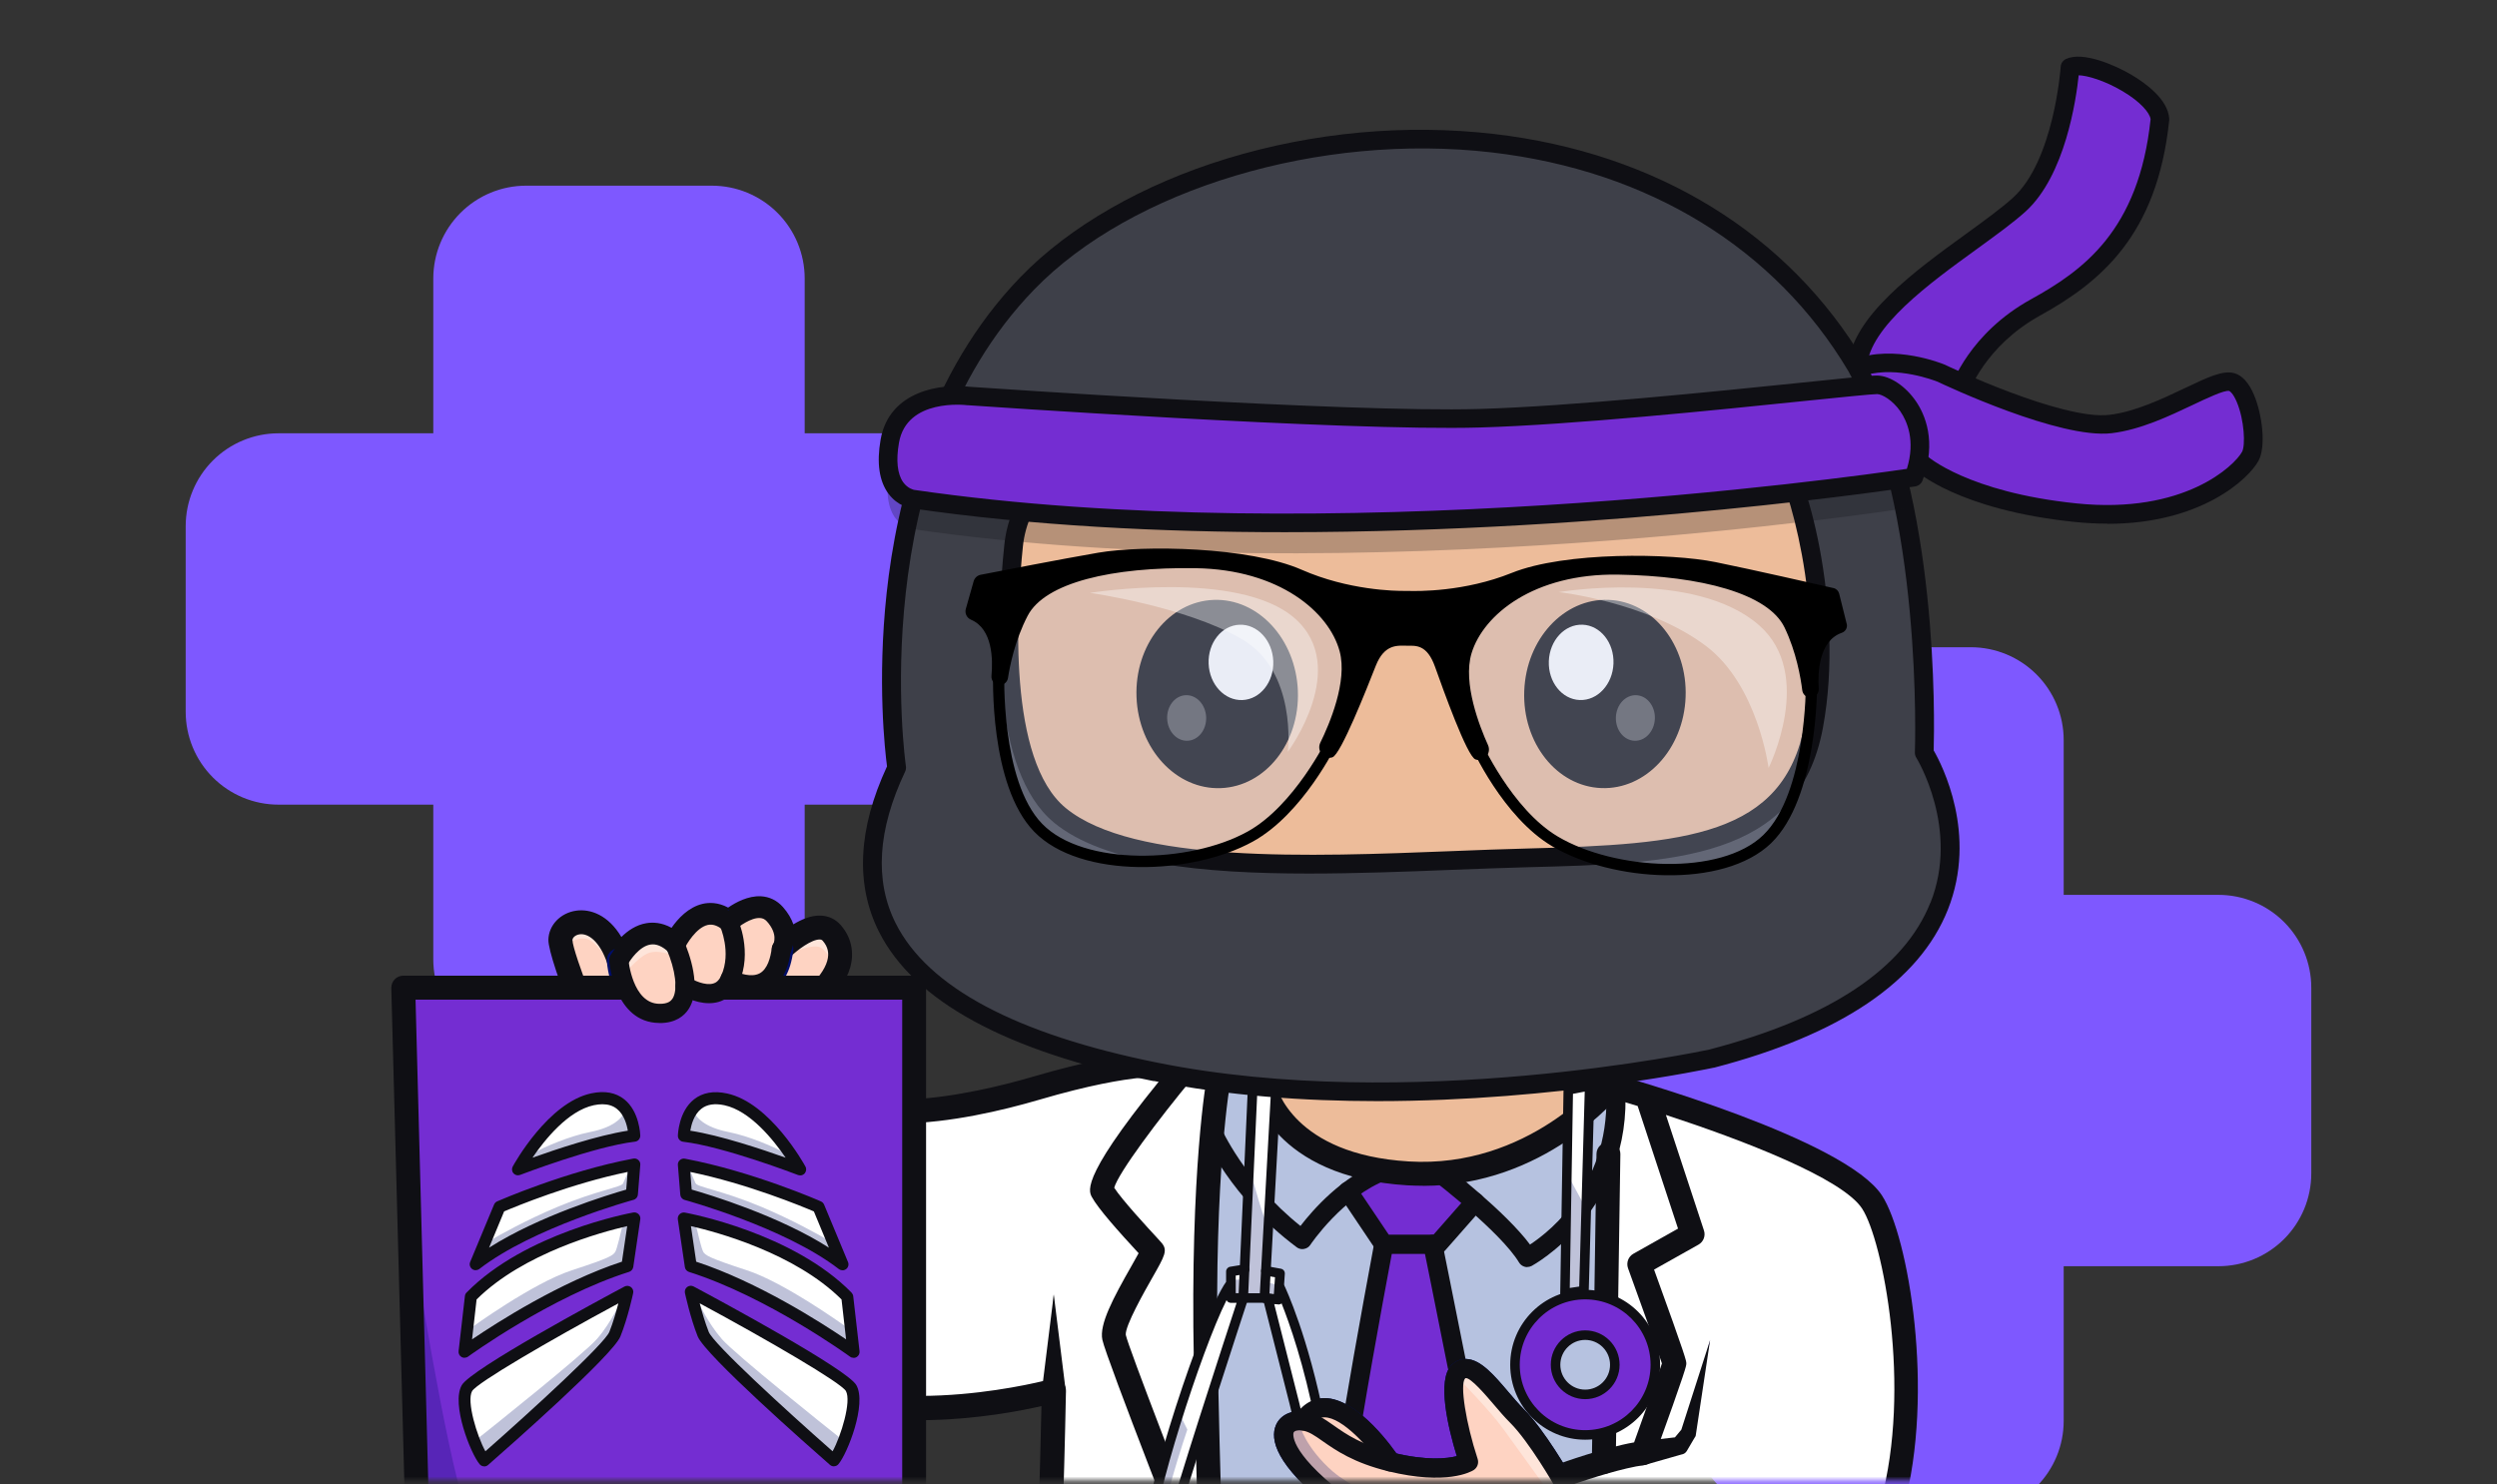<svg width="476" height="283" viewBox="0 0 476 283" fill="none" xmlns="http://www.w3.org/2000/svg">
<rect x="0" y="0" width="476" height="283" fill="#333333" stroke="none"/>
<path d="M100.298 35.4C95.604 35.4 91.102 37.265 87.783 40.585C84.463 43.904 82.598 48.406 82.598 53.1V82.612H53.098C48.404 82.612 43.902 84.477 40.583 87.796C37.263 91.116 35.398 95.618 35.398 100.312V135.712C35.398 140.407 37.263 144.909 40.583 148.228C43.902 151.547 48.404 153.412 53.098 153.412H82.598V182.912C82.598 187.607 84.463 192.109 87.783 195.428C91.102 198.747 95.604 200.612 100.298 200.612H135.698C140.393 200.612 144.895 198.747 148.214 195.428C151.534 192.109 153.398 187.607 153.398 182.912V153.412H182.898C187.593 153.412 192.095 151.547 195.414 148.228C198.734 144.909 200.598 140.407 200.598 135.712V100.312C200.598 95.618 198.734 91.116 195.414 87.796C192.095 84.477 187.593 82.612 182.898 82.612H153.398V53.1C153.398 48.406 151.534 43.904 148.214 40.585C144.895 37.265 140.393 35.4 135.698 35.4H100.298Z" fill="#7E58FF"/>
<path d="M340.298 123.4C335.604 123.4 331.102 125.265 327.783 128.585C324.463 131.904 322.598 136.406 322.598 141.1V170.612H293.098C288.404 170.612 283.902 172.477 280.583 175.796C277.263 179.116 275.398 183.618 275.398 188.312V223.712C275.398 228.407 277.263 232.909 280.583 236.228C283.902 239.547 288.404 241.412 293.098 241.412H322.598V270.912C322.598 275.607 324.463 280.109 327.783 283.428C331.102 286.747 335.604 288.612 340.298 288.612H375.698C380.393 288.612 384.895 286.747 388.214 283.428C391.534 280.109 393.398 275.607 393.398 270.912V241.412H422.898C427.593 241.412 432.095 239.547 435.414 236.228C438.734 232.909 440.598 228.407 440.598 223.712V188.312C440.598 183.618 438.734 179.116 435.414 175.796C432.095 172.477 427.593 170.612 422.898 170.612H393.398V141.1C393.398 136.406 391.534 131.904 388.214 128.585C384.895 125.265 380.393 123.4 375.698 123.4H340.298Z" fill="#7E58FF"/>
<g clip-path="url(#clip0_1455_148)">
<mask id="mask0_1455_148" style="mask-type:luminance" maskUnits="userSpaceOnUse" x="59" y="1" width="383" height="282">
<path d="M441.22 1H59.008V282.337H441.22V1Z" fill="white"/>
</mask>
<g mask="url(#mask0_1455_148)">
<path d="M252.453 269.138C251.383 269.138 250.448 269.58 249.633 270.463C251.026 270.888 252.215 271.703 253.625 272.689C255.799 274.2 258.433 276.052 263.291 277.496C261.134 274.659 256.394 269.121 252.47 269.121L252.453 269.138Z" fill="#FED3C2"/>
<path d="M280.163 229.284C277.122 226.651 274.574 224.663 274.234 224.391C273.232 224.459 272.212 224.51 271.176 224.51C270.259 224.51 269.325 224.476 268.373 224.425C266.793 224.324 265.298 224.171 263.888 223.967C261.748 224.799 259.76 225.971 257.977 227.296L264.177 236.521H273.792L280.163 229.267V229.284Z" fill="#742DD2"/>
<path d="M265.5 278.09C273.535 280.01 277.714 278.872 279.073 278.345C277.986 274.897 274.775 263.888 277.443 261.085C277.273 260.984 277.12 260.814 277.086 260.61C275.013 250.094 273.043 240.377 272.55 237.965H264.379C263.784 241.125 260.879 256.703 258.586 270.429C261.984 273.164 264.787 277.071 265.5 278.09Z" fill="#742DD2"/>
<path d="M297.8 280.537C298.021 280.452 301.266 279.297 305.02 278.193L305.835 224.12C300.926 235.281 291.6 240.327 291.464 240.395C291.362 240.446 291.243 240.48 291.124 240.48C290.886 240.48 290.648 240.361 290.512 240.14C288.746 237.218 284.804 233.396 281.237 230.236L274.646 237.727C274.51 237.88 274.306 237.965 274.102 237.965H274C274.578 240.785 276.48 250.18 278.485 260.338C278.485 260.355 278.485 260.372 278.485 260.389C278.808 260.27 279.147 260.22 279.504 260.237C281.73 260.338 284.142 263.158 286.673 266.131C287.658 267.287 288.678 268.493 289.646 269.444C292.619 272.417 296.084 277.955 297.681 280.605C297.715 280.588 297.749 280.554 297.8 280.537Z" fill="#B6C2E0"/>
<path d="M275.292 208.27C263.247 208.27 249.606 207.54 236.016 205.332C237.46 209.341 243.796 221.538 267.409 222.982C291.855 224.477 308.113 208.593 311.935 204.431C311.459 204.295 311.187 204.21 311.085 204.193C298.565 207.03 286.13 208.27 275.292 208.27Z" fill="#EDBC9A"/>
<path d="M297.188 282.592C296.44 281.301 292.091 273.912 288.626 270.446C287.624 269.444 286.587 268.221 285.585 267.048C283.462 264.551 281.049 261.731 279.435 261.663C279.079 261.629 278.79 261.765 278.501 262.054C276.7 263.821 278.858 273.079 280.642 278.515C280.743 278.821 280.625 279.178 280.336 279.348C280.149 279.467 275.783 282.1 264.894 279.433C258.506 277.87 255.211 275.559 252.798 273.878C251.116 272.689 249.893 271.839 248.279 271.635C247.243 271.499 245.986 271.72 245.561 272.739C244.763 274.659 246.903 279.059 255.329 285.667C267.748 295.384 290.596 301.806 295.149 303.029L297.171 282.609L297.188 282.592Z" fill="#FED3C2"/>
<path d="M307.291 207.998C304.895 210.682 293.683 222.2 276.305 224.205C279.515 226.77 287.975 233.718 291.356 238.78C294.363 236.946 308.14 227.381 307.291 207.998Z" fill="#B6C2E0"/>
<path d="M232.901 206.351C232.697 207.659 232.256 210.7 231.797 215.558C232.459 216.985 237.318 227.025 248.122 235.298C249.583 233.276 254.544 226.923 261.356 223.525C245.234 220.281 241.157 210.173 240.427 207.863C237.913 207.421 235.398 206.928 232.901 206.351Z" fill="#B6C2E0"/>
<path d="M136.27 188.547C137.256 188.259 137.986 187.545 138.496 186.407C140.5 181.956 138.7 177.166 138.326 176.282C137.069 175.297 135.863 174.957 134.623 175.229C131.955 175.84 130.002 179.238 129.492 180.223C130.444 182.5 131.191 185.184 131.259 187.562C132.091 188.021 134.368 189.108 136.253 188.547H136.27Z" fill="#FED3C2"/>
<path d="M140.062 186.339C141.115 186.781 143.409 187.528 145.261 186.577C146.857 185.762 147.843 183.825 148.216 180.852C148.216 180.801 148.25 180.733 148.267 180.682C148.267 180.648 148.284 180.614 148.301 180.597C148.352 180.495 149.728 178.015 146.993 174.923C146.416 174.278 145.719 173.938 144.887 173.887C142.865 173.768 140.64 175.365 139.773 176.062C140.334 177.54 141.727 181.939 140.062 186.356V186.339Z" fill="#FED3C2"/>
<path d="M125.66 192.489C127.325 192.489 128.429 192.013 129.109 191.011C130.655 188.666 129.551 183.995 128.124 180.631C126.646 179.289 125.185 178.728 123.741 178.966C121.074 179.408 119.154 182.449 118.695 183.23C118.865 184.606 120.02 192.438 125.66 192.489Z" fill="#FED3C2"/>
<path d="M232.221 365.664C232.068 361.128 231.099 332.877 230.25 304.066C229.044 301.008 212.396 258.589 211.665 255.107C211.172 252.728 213.806 247.819 217.067 242.111C217.832 240.769 218.681 239.291 218.936 238.679C218.8 238.526 218.596 238.305 218.341 238.034C214.825 234.228 210.646 229.591 209.525 227.484C208.047 224.715 219.055 210.87 224.61 204.177C224.304 204.092 223.998 203.99 223.693 203.905C223.489 203.854 217.152 202.478 197.735 208.186C183.278 212.433 158.17 217.427 150.916 203.837C147.264 204.754 126.725 209.97 119.285 212.637C118.367 212.976 117.62 213.265 117.161 213.503C116.991 213.588 116.804 213.996 116.821 214.845C116.94 223.492 133.707 254.597 151.086 263.04C169.416 271.942 196.189 265.622 200.164 264.603L200.861 246.799L201.574 265.163C201.574 265.571 200.81 305.68 199.162 326.048C198.754 331.094 198.465 335.68 198.279 339.724L214.145 327C214.349 326.847 214.604 326.796 214.842 326.881C215.08 326.966 215.25 327.169 215.301 327.424C215.352 327.679 216.507 333.591 216.694 335.086C216.745 335.561 216.931 337.005 197.939 349.203C197.82 355.183 197.939 358.886 198.007 359.786C198.703 360.347 201.455 361.944 205.702 363.422C205.753 363.422 205.804 363.456 205.855 363.473C212.056 365.613 221.399 367.499 232.204 365.647L232.221 365.664Z" fill="white"/>
<path d="M149.675 202.647C147.84 198.553 149.505 194.34 154.771 189.77C157.115 187.732 158.644 185.608 159.205 183.621C159.766 181.667 159.358 179.883 158.033 178.355C157.591 177.845 157.048 177.59 156.368 177.573C156.334 177.573 156.3 177.573 156.266 177.573C153.973 177.573 150.83 180.121 149.607 181.31C149.148 184.657 147.908 186.866 145.92 187.885C145.037 188.343 144.103 188.496 143.202 188.496C141.656 188.496 140.263 188.004 139.465 187.664C138.785 188.819 137.851 189.584 136.679 189.94C136.169 190.093 135.643 190.161 135.133 190.161C133.604 190.161 132.143 189.618 131.209 189.159C131.09 190.161 130.801 191.062 130.308 191.809C129.374 193.219 127.845 193.933 125.756 193.933C125.722 193.933 125.688 193.933 125.671 193.933C118.502 193.865 117.381 184.351 117.279 183.23C115.461 177.845 112.471 176.265 110.263 176.588C108.751 176.809 107.596 177.93 107.579 179.187C107.511 181.82 114.544 199.437 119.453 211.056C127.013 208.44 144.51 203.955 149.709 202.647H149.675Z" fill="#FED3C2"/>
<path d="M307.32 220.009L306.453 277.768C308.594 277.173 310.819 276.647 312.671 276.375C314.913 270.174 318.124 261.137 318.447 259.914C318.09 258.589 314.336 248.141 311.821 241.227C311.702 240.904 311.821 240.53 312.144 240.361L321.776 234.941L313.435 209.595C311.617 209.035 310.021 208.542 308.713 208.151C308.882 212.585 308.322 216.509 307.303 219.975L307.32 220.009Z" fill="white"/>
<path d="M230.537 259.591C230.911 277.887 231.693 304.473 232.389 326.524C237.248 327.237 271.512 331.96 305.522 328.172C305.25 323.16 304.962 318.183 304.707 313.545L295.024 309.995C294.718 309.876 294.531 309.57 294.548 309.247L295.024 304.473C293.308 304.015 288.008 302.571 281.484 300.26C277.747 306.342 270.391 314.785 267.282 314.785C267.197 314.785 267.112 314.785 267.027 314.768C263.086 314.106 254.592 298.545 254.185 292.684C254.117 291.817 254.236 290.17 254.541 287.672C254.575 287.435 254.711 287.248 254.915 287.146C254.762 287.027 254.609 286.925 254.456 286.806C243.754 278.431 243.465 274.048 244.247 272.196C244.807 270.837 246.251 270.107 248.035 270.192C249.224 268.561 250.719 267.712 252.469 267.712C254.066 267.712 255.713 268.425 257.293 269.495C259.655 255.429 262.594 239.715 263.018 237.422L256.818 228.198C251.993 232.088 248.918 236.675 248.867 236.742C248.765 236.912 248.579 237.014 248.392 237.048C248.358 237.048 248.307 237.048 248.273 237.048C248.12 237.048 247.967 236.997 247.848 236.912C238.709 230.117 233.646 222.167 231.557 218.311C230.826 227.229 230.164 240.905 230.537 259.608V259.591Z" fill="#B6C2E0"/>
<path d="M210.778 226.804C211.95 229.013 217.352 234.84 219.391 237.048C219.85 237.558 220.172 237.897 220.257 237.999C220.716 238.56 220.495 239.002 218.321 242.824C216.197 246.544 212.647 252.779 213.088 254.817C213.615 257.349 223.74 283.476 230.144 299.818C229.72 285.277 229.329 270.871 229.108 259.608C228.7 239.053 229.533 224.511 230.348 215.677C230.348 215.643 230.348 215.609 230.348 215.575C230.824 210.462 231.283 207.302 231.503 205.994C229.686 205.569 227.902 205.094 226.118 204.584C218.236 214.046 210.217 225.122 210.795 226.787L210.778 226.804Z" fill="white"/>
<path d="M323.024 235.927L313.392 241.329C317.707 253.221 319.898 259.472 319.898 259.931C319.898 260.389 318.012 265.826 314.292 276.12L319.847 275.152L321.393 273.062L325.997 255.463L322.276 273.385C322.276 273.385 322.242 273.487 322.225 273.521L320.611 275.95C320.544 276.069 320.425 276.137 320.306 276.154H320.272L313.358 277.717C313.358 277.717 313.358 277.717 313.341 277.717C313.341 277.717 313.324 277.717 313.307 277.717C308.55 278.312 300.634 281.03 298.731 281.709L296.047 308.805L305.628 312.322C306.223 312.474 323.55 317.01 345.108 307.718C352.141 304.218 357.17 297.134 360.04 286.67C365.748 265.792 360.975 236.725 356.32 229.539C351.801 222.557 328.715 214.403 315.175 210.122L323.38 235.043C323.482 235.366 323.347 235.723 323.041 235.893L323.024 235.927Z" fill="white"/>
<g opacity="0.4">
<path d="M118.695 183.23C118.746 183.621 118.865 184.521 119.154 185.609C119.834 184.759 122.178 181.973 124.08 181.565C125.609 181.243 127.614 181.837 128.752 182.262C128.548 181.701 128.344 181.141 128.124 180.631C126.646 179.289 125.185 178.728 123.741 178.966C121.074 179.408 119.154 182.449 118.695 183.23Z" fill="white"/>
</g>
<g opacity="0.4">
<path d="M156.493 180.665C157.699 181.413 158.548 183.315 158.956 184.368C159.058 184.114 159.143 183.859 159.211 183.621C159.771 181.667 159.364 179.884 158.038 178.355C157.597 177.845 157.053 177.59 156.374 177.573C156.34 177.573 156.306 177.573 156.272 177.573C153.978 177.573 150.836 180.121 149.612 181.311C149.578 181.599 149.528 181.871 149.477 182.143C151.056 181.463 155.151 179.85 156.51 180.682L156.493 180.665Z" fill="white"/>
</g>
<g opacity="0.4">
<path d="M112.117 179.085C113.968 179.731 117.451 185.252 117.451 185.252L117.587 185.303C117.366 184.283 117.281 183.502 117.247 183.23C115.429 177.845 112.439 176.265 110.231 176.588C108.719 176.809 107.564 177.93 107.547 179.187C107.547 179.374 107.581 179.629 107.632 179.951C107.717 180.002 107.785 180.036 107.887 180.053C107.955 180.053 110.248 178.423 112.1 179.085H112.117Z" fill="white"/>
</g>
<g opacity="0.4">
<path d="M278.417 263.226C278.417 263.226 283.887 268.747 286.622 272.502C289.357 276.256 296.764 286.636 296.798 286.449L297.171 282.592C296.424 281.301 292.075 273.912 288.609 270.446C287.607 269.444 286.571 268.221 285.568 267.048C283.445 264.551 281.033 261.731 279.419 261.663C279.062 261.629 278.773 261.765 278.484 262.054C278.451 262.088 278.4 262.139 278.366 262.19C278.315 262.462 278.332 262.802 278.4 263.209L278.417 263.226Z" fill="white"/>
</g>
<g opacity="0.25">
<path d="M109.165 183.332C109.165 183.332 109.199 184.334 109.233 185.303C111.612 192.132 116.012 203.038 119.409 211.056C122.212 210.088 126.374 208.865 130.774 207.642C129.211 207.438 126.272 206.826 124.251 205.111C121.397 202.681 109.148 183.332 109.148 183.332H109.165Z" fill="#000D68"/>
</g>
<g opacity="0.25">
<path d="M254.122 280.605C248.754 275.917 247.718 271.619 247.718 271.602C246.834 271.602 245.917 271.89 245.577 272.723C244.779 274.642 246.919 279.042 255.345 285.651C267.763 295.368 290.612 301.789 295.165 303.012L295.725 297.304C293.993 297.1 289.916 296.472 284.632 294.705C277.531 292.344 259.49 285.294 254.122 280.588V280.605Z" fill="#000D68"/>
</g>
<g opacity="0.25">
<path d="M280.162 229.284C280.162 229.284 280.128 229.267 280.128 229.25C280.128 229.284 280.111 229.318 280.094 229.369L280.179 229.284H280.162Z" fill="#000D68"/>
</g>
<g opacity="0.25">
<path d="M307.322 220.009V220.603C307.373 220.196 307.424 219.805 307.475 219.414C307.424 219.618 307.373 219.805 307.305 220.009H307.322Z" fill="#000D68"/>
</g>
<g opacity="0.25">
<path d="M307.322 220.009V220.603C307.373 220.196 307.424 219.805 307.475 219.414C307.424 219.618 307.373 219.805 307.305 220.009H307.322Z" fill="#000D68"/>
</g>
<path d="M331.28 375.296C324.298 375.296 315.991 374.582 307.819 372.17C306.885 371.898 306.24 371.066 306.189 370.097C306.172 369.775 304.524 338.177 303.182 314.649L294.467 311.455C293.482 311.098 292.87 310.13 292.972 309.094L295.758 280.996C295.843 280.112 296.421 279.382 297.253 279.076C297.627 278.94 305.73 276.018 311.506 274.999C313.459 269.58 316.161 262.003 316.806 259.947C316.042 257.586 312.559 247.869 310.351 241.804C309.977 240.751 310.402 239.579 311.37 239.035L319.881 234.245L312.185 210.869C309.297 209.986 306.749 209.238 304.745 208.678C303.538 208.338 302.825 207.081 303.148 205.875C303.488 204.652 304.745 203.955 305.951 204.278C310.622 205.569 351.818 217.24 358.766 227.942C363.812 235.706 368.891 265.503 362.86 287.485C359.922 298.238 354.774 305.73 347.554 309.79C347.435 313.137 347.384 322.939 349.882 334.576C353.126 349.644 350.85 370.862 350.748 371.762C350.646 372.747 349.916 373.546 348.93 373.75C348.421 373.852 341.15 375.313 331.212 375.313L331.28 375.296ZM310.673 368.229C325.81 372.272 341.422 370.352 346.433 369.571C346.892 364.237 348.047 347.52 345.482 335.544C342.254 320.51 343.086 308.72 343.12 308.227C343.188 307.429 343.664 306.715 344.378 306.359C351.003 303.063 355.759 296.319 358.512 286.296C364.457 264.602 358.919 236.487 354.978 230.439C351.207 224.63 332.163 217.342 317.571 212.568L324.824 234.601C325.164 235.638 324.722 236.776 323.771 237.303L315.311 242.059C321.461 259.013 321.461 259.455 321.461 259.947C321.461 260.44 321.461 260.899 315.345 277.836C315.056 278.651 314.326 279.212 313.476 279.331C309.433 279.84 302.944 281.964 300.158 282.915L297.695 307.803L306.172 310.911C307.021 311.217 307.616 312.016 307.667 312.933C308.839 333.573 310.3 361.298 310.673 368.263V368.229Z" fill="#0F0F14"/>
<path d="M223.401 369.418C216.725 369.418 211.051 368.229 206.991 366.989C204.697 366.293 195.983 363.218 195.184 360.856C194.726 359.514 194.641 344.871 196.187 325.81C197.563 308.754 198.327 277.768 198.531 268.085C190.326 269.954 167.001 274.082 149.792 265.724C131.174 256.669 113.965 224.273 113.829 214.862C113.795 212.365 114.865 211.277 115.783 210.819C120.522 208.356 147.669 201.526 150.744 200.762C151.78 200.49 152.884 201.017 153.36 201.985C159.493 214.692 185.841 208.525 196.9 205.281C217.15 199.335 223.792 200.796 224.488 200.983C225.712 201.306 226.425 202.563 226.102 203.786C225.78 204.992 224.556 205.705 223.35 205.4C223.146 205.366 216.895 204.16 198.208 209.647C183.666 213.911 158.643 218.854 150.2 205.604C138.818 208.474 122.527 212.857 118.416 214.624C118.263 216.917 120.981 225.36 127.674 236.267C135.217 248.566 144.017 257.807 151.831 261.596C171.01 270.922 200.009 263.023 200.315 262.938C201.011 262.751 201.759 262.887 202.319 263.329C202.897 263.77 203.22 264.45 203.203 265.18C203.203 265.588 202.438 305.747 200.79 326.167C199.397 343.393 199.431 355.505 199.584 358.869C202.319 360.466 214.33 366.683 230.672 364.322C230.264 352.617 228.243 292.633 227.58 259.625C226.85 222.897 229.993 205.739 230.111 205.026C230.349 203.786 231.538 202.97 232.779 203.208C234.019 203.446 234.834 204.635 234.596 205.875C234.562 206.045 231.403 223.356 232.133 259.54C232.863 296.013 235.259 365.477 235.293 366.174C235.327 367.312 234.528 368.297 233.424 368.501C229.908 369.147 226.561 369.401 223.435 369.401L223.401 369.418Z" fill="#0F0F14"/>
<path d="M230.968 306.206C230.05 306.206 229.201 305.662 228.844 304.762C227.009 300.09 210.905 259.047 210.14 255.429C209.529 252.507 212.179 247.529 215.712 241.329C216.171 240.53 216.681 239.613 217.054 238.934C213.283 234.856 209.325 230.423 208.136 228.214C207.473 226.974 205.927 224.069 224.104 202.325C224.92 201.356 226.347 201.237 227.315 202.036C228.283 202.851 228.402 204.278 227.604 205.246C220.741 213.469 213.181 223.644 212.4 226.447C213.878 228.758 218.838 234.126 220.537 235.961C221.03 236.504 221.369 236.861 221.454 236.98C222.626 238.39 222.066 239.392 219.671 243.588C218.244 246.102 214.421 252.813 214.608 254.512C215.118 256.924 226.211 285.582 233.091 303.08C233.55 304.252 232.972 305.577 231.8 306.036C231.528 306.138 231.239 306.189 230.968 306.189V306.206Z" fill="#0F0F14"/>
<path d="M198.604 265.163L200.881 246.799L203.157 265.163C203.412 268.577 198.333 268.577 198.587 265.163H198.604Z" fill="#0F0F14"/>
<path d="M271.241 226.074C270.256 226.074 269.271 226.04 268.252 225.989C242.6 224.409 238.896 208.389 238.743 207.71C238.489 206.47 239.27 205.264 240.493 205.009C241.716 204.754 242.923 205.519 243.194 206.742C243.33 207.319 246.541 220.094 268.523 221.436C291.304 222.829 305.285 205.739 305.421 205.569C306.203 204.584 307.647 204.431 308.632 205.213C309.617 205.994 309.77 207.438 308.989 208.423C308.394 209.171 294.532 226.091 271.241 226.091V226.074Z" fill="#0F0F14"/>
<path d="M248.279 238.152C247.888 238.152 247.498 238.033 247.192 237.796C234.604 228.418 229.592 216.883 229.371 216.391C228.981 215.456 229.405 214.386 230.34 213.996C231.257 213.605 232.344 214.029 232.735 214.964C232.786 215.066 237.203 225.191 247.905 233.736C250.216 230.729 255.805 224.29 263.144 221.521C264.095 221.164 265.148 221.64 265.488 222.591C265.845 223.543 265.369 224.596 264.418 224.936C256.026 228.096 249.842 237.235 249.791 237.337C249.519 237.762 249.078 238.033 248.585 238.118C248.483 238.135 248.381 238.152 248.279 238.152Z" fill="#0F0F14"/>
<path d="M291.137 241.583C290.526 241.583 289.914 241.261 289.574 240.7C286.092 234.941 273.64 225.343 273.504 225.241C272.705 224.629 272.552 223.474 273.164 222.676C273.776 221.877 274.931 221.725 275.729 222.336C276.222 222.71 286.992 231.017 291.664 237.286C295.758 234.584 307.293 225.343 306.155 207.319C306.087 206.316 306.851 205.45 307.853 205.382C308.856 205.314 309.722 206.079 309.79 207.081C311.302 230.915 292.157 241.261 291.97 241.363C291.698 241.499 291.409 241.566 291.12 241.566L291.137 241.583Z" fill="#0F0F14"/>
<path d="M305.73 281.013H305.696C304.439 280.996 303.436 279.959 303.453 278.702L304.337 219.975C304.354 218.718 305.424 217.732 306.647 217.732C307.904 217.749 308.906 218.786 308.889 220.043L308.006 278.77C307.989 280.027 306.97 281.013 305.73 281.013Z" fill="#0F0F14"/>
<path d="M274.094 239.069H263.766C263.154 239.069 262.593 238.764 262.254 238.254L255.458 228.129C254.898 227.297 255.119 226.159 255.951 225.598C256.783 225.037 257.922 225.258 258.482 226.091L264.734 235.4H273.262L279.785 227.976C280.448 227.212 281.603 227.144 282.367 227.806C283.132 228.469 283.2 229.624 282.537 230.389L275.47 238.424C275.13 238.815 274.621 239.053 274.094 239.053V239.069Z" fill="#0F0F14"/>
<path d="M277.781 262.292C276.931 262.292 276.167 261.697 275.997 260.814C273.602 248.735 271.376 237.71 271.342 237.608C271.138 236.623 271.784 235.655 272.769 235.451C273.755 235.247 274.723 235.892 274.927 236.878C274.944 236.997 277.186 248.022 279.581 260.117C279.785 261.103 279.14 262.071 278.138 262.258C278.019 262.275 277.9 262.292 277.781 262.292Z" fill="#0F0F14"/>
<path d="M257.874 272.213C257.772 272.213 257.67 272.213 257.568 272.196C256.566 272.027 255.904 271.092 256.073 270.09C258.639 254.767 261.951 237.099 261.985 236.912C262.172 235.927 263.123 235.265 264.126 235.451C265.111 235.638 265.774 236.59 265.587 237.592C265.553 237.762 262.223 255.395 259.675 270.685C259.522 271.585 258.758 272.213 257.874 272.213Z" fill="#0F0F14"/>
<path d="M119.014 214.25C118.13 214.25 117.281 213.723 116.907 212.857C113.985 205.96 104.438 183.111 104.54 179.136C104.608 176.401 106.816 174.074 109.789 173.632C112.524 173.224 115.956 174.447 118.453 178.643C119.659 177.454 121.256 176.333 123.227 176.01C124.45 175.806 126.132 175.857 128.017 176.894C129.24 175.127 131.245 172.952 133.946 172.324C135.152 172.052 136.868 172.001 138.805 173.037C140.266 172.035 142.61 170.761 145.056 170.88C146.687 170.965 148.131 171.678 149.235 172.918C150.237 174.04 150.866 175.161 151.24 176.231C152.803 175.28 154.637 174.498 156.455 174.566C157.967 174.617 159.292 175.246 160.277 176.384C162.265 178.66 162.893 181.531 162.078 184.436C161.348 187.018 159.547 189.584 156.71 192.03C150.951 197.024 151.529 199.98 152.684 201.985C153.312 203.072 152.922 204.482 151.834 205.094C150.747 205.722 149.337 205.331 148.726 204.244C145.855 199.216 147.536 193.949 153.737 188.581C155.843 186.747 157.22 184.878 157.695 183.196C158.103 181.735 157.831 180.512 156.846 179.374C156.693 179.204 156.557 179.136 156.302 179.119C154.756 179.051 151.953 181.141 150.526 182.551C149.711 183.366 148.42 183.434 147.519 182.737C146.619 182.024 146.364 180.767 146.959 179.765C147.01 179.646 147.74 178.083 145.821 175.925C145.515 175.585 145.209 175.433 144.801 175.416C143.306 175.314 141.217 176.792 140.435 177.505C139.603 178.27 138.329 178.304 137.463 177.59C136.256 176.605 135.458 176.639 134.965 176.758C133.012 177.199 131.228 180.155 130.769 181.158C130.463 181.82 129.852 182.296 129.138 182.432C128.425 182.568 127.677 182.364 127.151 181.854C125.452 180.257 124.365 180.427 124.008 180.495C122.139 180.801 120.424 183.281 119.982 184.13C119.557 184.946 118.674 185.422 117.773 185.337C116.856 185.269 116.092 184.657 115.803 183.791C114.291 179.255 111.998 177.913 110.486 178.134C109.653 178.253 109.127 178.796 109.127 179.238C109.178 181.548 115.276 197.245 121.137 211.073C121.63 212.229 121.086 213.571 119.931 214.063C119.642 214.182 119.336 214.25 119.048 214.25H119.014Z" fill="#0F0F14"/>
<path d="M125.736 195.496C125.736 195.496 125.668 195.496 125.634 195.496C118.55 195.428 116.053 187.766 115.679 183.264C115.578 182.007 116.512 180.903 117.769 180.801C119.026 180.699 120.13 181.633 120.232 182.891C120.232 182.992 120.98 190.875 125.685 190.926C127.299 190.96 127.656 190.365 127.809 190.144C128.777 188.7 128.285 184.895 126.637 181.107C126.127 179.952 126.671 178.61 127.826 178.1C128.981 177.59 130.323 178.134 130.833 179.289C131.733 181.362 134.434 188.429 131.631 192.659C130.782 193.95 129.066 195.479 125.77 195.479L125.736 195.496Z" fill="#000D68"/>
<path d="M135.14 191.707C132.269 191.707 129.686 190.127 129.347 189.907C128.276 189.227 127.971 187.817 128.65 186.747C129.33 185.694 130.74 185.371 131.793 186.05C132.404 186.441 134.477 187.443 135.819 187.036C136.159 186.934 136.634 186.696 137.059 185.745C138.945 181.549 136.855 176.809 136.838 176.758C136.312 175.62 136.838 174.261 137.96 173.734C139.098 173.207 140.457 173.7 140.983 174.855C141.102 175.127 143.99 181.498 141.221 187.63C140.117 190.077 138.384 191.045 137.11 191.419C136.448 191.622 135.768 191.69 135.123 191.69L135.14 191.707Z" fill="#000D68"/>
<path d="M143.202 190.059C140.586 190.059 138.378 188.887 138.055 188.7C136.951 188.089 136.56 186.696 137.171 185.591C137.783 184.487 139.159 184.097 140.263 184.691C140.977 185.082 143.151 185.914 144.578 185.184C145.954 184.47 146.481 182.33 146.685 180.665C146.838 179.408 147.976 178.524 149.233 178.677C150.49 178.83 151.373 179.968 151.221 181.226C150.728 185.269 149.182 187.97 146.651 189.261C145.513 189.838 144.323 190.059 143.219 190.059H143.202Z" fill="#000D68"/>
<path d="M312.766 274.795L319.833 273.979L318.763 274.676L320.632 272.433L320.394 272.943L326 255.479L323.265 273.623C323.265 273.809 323.129 273.979 323.027 274.132L321.549 276.646C321.362 276.952 321.073 277.173 320.751 277.258L320.479 277.326L313.633 279.28C310.456 280.044 309.504 275.321 312.749 274.795H312.766Z" fill="#0F0F14"/>
<path d="M295.793 305.747C295.64 305.747 295.504 305.73 295.351 305.696C294.247 305.424 267.95 298.765 253.765 287.655C243.046 279.263 242.111 274.37 243.215 271.737C244.014 269.818 246.137 268.781 248.601 269.104C250.843 269.393 252.423 270.497 254.258 271.788C256.619 273.453 259.558 275.509 265.504 276.953C271.976 278.532 275.849 278.091 277.701 277.615C276.087 272.349 273.828 263.073 276.733 260.219C277.531 259.438 278.482 259.047 279.57 259.098C282.288 259.217 284.836 262.207 287.537 265.384C288.505 266.522 289.525 267.711 290.442 268.628C294.468 272.655 299.31 281.149 299.513 281.505C300.006 282.389 299.7 283.493 298.834 284.003C297.951 284.495 296.846 284.189 296.337 283.323C296.286 283.238 291.529 274.897 287.843 271.228C286.806 270.191 285.753 268.968 284.734 267.762C283.307 266.097 280.334 262.581 279.366 262.751C279.366 262.751 279.332 262.768 279.264 262.836C278.279 263.974 279.417 271.279 281.676 278.159C281.931 278.957 281.625 279.823 280.912 280.282C280.419 280.588 275.764 283.238 264.62 280.503C258.029 278.889 254.631 276.511 252.151 274.778C250.537 273.64 249.467 272.892 248.125 272.723C247.496 272.638 246.749 272.74 246.579 273.147C246.579 273.181 245.373 276.443 256.007 284.784C269.581 295.401 295.963 302.095 296.218 302.146C297.203 302.383 297.798 303.386 297.543 304.354C297.339 305.187 296.592 305.73 295.776 305.73L295.793 305.747Z" fill="#000D68"/>
<path d="M265.058 280.554C264.463 280.554 263.886 280.265 263.546 279.738C261.083 276.052 255.901 270.225 252.47 270.225C251.841 270.225 250.907 270.395 249.905 271.907C249.344 272.756 248.223 272.977 247.373 272.417C246.524 271.856 246.303 270.735 246.864 269.885C248.681 267.15 250.907 266.573 252.47 266.556C258.959 266.556 265.822 276.545 266.587 277.683C267.147 278.515 266.927 279.653 266.077 280.214C265.771 280.418 265.415 280.52 265.058 280.52V280.554Z" fill="#000D68"/>
<path d="M120.122 222.914C108.774 225.173 97.613 229.862 95.778 230.644L92.312 238.985C102.182 232.308 116.86 227.959 119.782 227.144L120.122 222.931V222.914Z" fill="white"/>
<path d="M158.942 238.968L155.477 230.627C153.642 229.846 142.481 225.157 131.133 222.897L131.473 227.11C134.395 227.926 149.055 232.275 158.942 238.951V238.968Z" fill="white"/>
<path d="M132.742 247.665C133.15 249.296 133.846 251.929 134.713 254.087C135.664 256.482 149.424 269.104 158.836 277.343C160.467 274.727 162.981 267.354 161.639 264.993C160.551 263.073 143.903 253.662 132.759 247.648L132.742 247.665Z" fill="white"/>
<path d="M89.629 265.01C88.27 267.372 90.801 274.744 92.432 277.361C101.826 269.121 115.587 256.482 116.555 254.104C117.421 251.93 118.135 249.296 118.526 247.683C107.365 253.679 90.733 263.108 89.646 265.027L89.629 265.01Z" fill="white"/>
<path d="M173.533 305.408V189.04H77.602L80.625 303.777L173.533 305.424V305.408ZM120.275 246.425C120.241 246.612 119.273 251.114 117.88 254.614C116.47 258.164 95.201 276.834 92.789 278.957C92.653 279.076 92.483 279.127 92.313 279.127C92.313 279.127 92.279 279.127 92.262 279.127C92.075 279.127 91.888 279.025 91.769 278.872C90.156 276.987 86.469 267.643 88.389 264.28C90.105 261.273 116.266 247.224 119.239 245.644C119.494 245.508 119.783 245.542 120.003 245.695C120.224 245.848 120.326 246.154 120.275 246.425ZM159.5 278.889C159.382 279.042 159.195 279.127 159.008 279.144C159.008 279.144 158.974 279.144 158.957 279.144C158.787 279.144 158.617 279.076 158.481 278.974C156.069 276.851 134.8 258.181 133.39 254.647C131.997 251.148 131.029 246.646 130.995 246.442C130.944 246.171 131.046 245.882 131.267 245.712C131.487 245.542 131.793 245.525 132.031 245.661C135.004 247.258 161.165 261.29 162.881 264.297C164.801 267.66 161.131 277.004 159.5 278.889ZM162.219 247.139L163.425 257.654C163.459 257.943 163.323 258.215 163.068 258.351C162.949 258.419 162.83 258.453 162.711 258.453C162.558 258.453 162.405 258.402 162.287 258.317C162.134 258.198 146.437 246.833 131.47 242.093C131.216 242.008 131.012 241.788 130.978 241.516L129.636 232.41C129.602 232.172 129.687 231.952 129.84 231.782C130.009 231.612 130.247 231.544 130.468 231.595C131.3 231.748 150.939 235.434 162.015 246.731C162.134 246.85 162.202 246.986 162.219 247.156V247.139ZM156.697 229.811L161.25 240.751C161.369 241.057 161.284 241.397 161.029 241.601C160.894 241.703 160.741 241.754 160.588 241.754C160.435 241.754 160.282 241.703 160.146 241.601C149.8 233.616 130.808 228.418 130.621 228.367C130.332 228.282 130.111 228.027 130.094 227.739L129.636 222.082C129.619 221.861 129.704 221.64 129.873 221.487C130.043 221.334 130.264 221.266 130.485 221.317C143.311 223.712 156.205 229.386 156.341 229.437C156.511 229.505 156.647 229.641 156.714 229.811H156.697ZM132.541 209.935C134.07 208.729 136.074 208.372 138.486 208.899C146.505 210.615 152.892 222.133 153.164 222.608C153.317 222.88 153.266 223.203 153.079 223.424C152.943 223.577 152.739 223.661 152.535 223.661C152.45 223.661 152.366 223.661 152.281 223.611C152.145 223.56 138.079 218.157 130.281 217.257C129.907 217.206 129.636 216.9 129.653 216.527C129.653 216.357 129.772 212.127 132.558 209.918L132.541 209.935ZM98.123 222.608C98.395 222.116 104.765 210.615 112.801 208.899C115.213 208.372 117.217 208.729 118.746 209.935C121.532 212.144 121.651 216.357 121.651 216.544C121.651 216.917 121.38 217.223 121.023 217.274C113.225 218.174 99.176 223.577 99.023 223.628C98.938 223.661 98.853 223.678 98.769 223.678C98.565 223.678 98.361 223.594 98.225 223.441C98.021 223.22 97.987 222.88 98.14 222.625L98.123 222.608ZM90.02 240.768L94.573 229.828C94.641 229.658 94.776 229.522 94.946 229.454C95.082 229.403 107.976 223.729 120.802 221.334C121.023 221.3 121.244 221.351 121.413 221.504C121.583 221.657 121.668 221.878 121.651 222.099L121.193 227.756C121.176 228.061 120.955 228.316 120.666 228.384C120.479 228.435 101.487 233.633 91.141 241.618C91.005 241.72 90.852 241.771 90.699 241.771C90.546 241.771 90.394 241.72 90.258 241.618C90.003 241.414 89.901 241.074 90.037 240.768H90.02ZM89.034 247.139C89.051 246.986 89.119 246.833 89.238 246.714C100.314 235.434 119.953 231.731 120.785 231.578C121.006 231.527 121.244 231.612 121.413 231.765C121.583 231.918 121.651 232.155 121.617 232.393L120.275 241.499C120.241 241.771 120.037 241.991 119.783 242.076C104.816 246.816 89.119 258.181 88.966 258.3C88.848 258.385 88.695 258.436 88.542 258.436C88.423 258.436 88.287 258.402 88.185 258.334C87.93 258.198 87.794 257.909 87.828 257.637L89.034 247.122V247.139Z" fill="#742DD2"/>
<path d="M120.051 233.209C115.923 234.109 99.835 238.135 90.424 247.547L89.422 256.211C93.499 253.391 106.376 244.897 118.913 240.854L120.034 233.209H120.051Z" fill="white"/>
<path d="M138.159 210.293C136.189 209.868 134.592 210.123 133.42 211.057C131.738 212.382 131.245 214.778 131.109 215.916C137.412 216.799 146.772 220.061 150.815 221.539C148.726 218.277 143.765 211.482 138.159 210.276V210.293Z" fill="white"/>
<path d="M161.823 256.228L160.821 247.564C151.427 238.136 135.339 234.127 131.211 233.227L132.332 240.871C144.852 244.931 157.729 253.425 161.823 256.228Z" fill="white"/>
<path d="M117.825 211.057C117.01 210.411 116.008 210.105 114.818 210.105C114.275 210.105 113.697 210.173 113.086 210.309C107.48 211.515 102.519 218.311 100.43 221.572C104.456 220.094 113.833 216.833 120.136 215.949C120 214.811 119.507 212.399 117.825 211.074V211.057Z" fill="white"/>
<g opacity="0.25">
<path d="M89.965 289.999C86.925 287.145 80.639 249.075 78.906 238.203L80.639 303.76L169.486 305.323V298.901C169.486 298.901 93.516 293.329 89.965 289.999Z" fill="#000D68"/>
</g>
<g opacity="0.25">
<path d="M90.984 274.32C91.46 275.56 91.987 276.63 92.428 277.361C101.823 269.121 115.583 256.482 116.551 254.104C117.418 251.93 118.131 249.296 118.522 247.683C118.522 247.683 116.619 252.049 113.833 255.242C111.251 258.215 93.499 272.349 91.001 274.337L90.984 274.32Z" fill="#000D68"/>
</g>
<g opacity="0.25">
<path d="M108.992 242.196C101.568 244.608 89.779 253.187 89.779 253.187L89.422 256.228C93.499 253.408 106.376 244.914 118.913 240.871L120.034 233.227C119.677 233.312 119.219 233.413 118.692 233.532C118.352 234.993 117.605 238.187 117.282 238.68C116.857 239.325 116.399 239.801 108.975 242.196H108.992Z" fill="#000D68"/>
</g>
<g opacity="0.25">
<path d="M106.233 230.118C100.237 232.632 95.106 235.52 93.323 236.573L92.32 238.985C102.19 232.309 116.868 227.96 119.79 227.145L120.13 222.932C120.13 222.932 119.994 222.966 119.943 222.966C119.552 223.849 118.957 225.191 118.771 225.633C118.499 226.329 113.691 226.992 106.233 230.118Z" fill="#000D68"/>
</g>
<g opacity="0.25">
<path d="M112.474 215.831C108.329 216.663 104.014 218.617 101.602 219.823C101.143 220.468 100.752 221.063 100.43 221.556C104.456 220.078 113.833 216.816 120.136 215.933C120.034 215.083 119.728 213.554 118.913 212.28C118.471 213.147 117.027 214.93 112.474 215.831Z" fill="#000D68"/>
</g>
<g opacity="0.25">
<path d="M137.547 255.226C134.965 252.27 133.147 248.312 132.892 247.751C132.892 247.751 132.892 247.751 132.875 247.751L133.096 249.042C133.504 250.571 134.064 252.474 134.727 254.121C135.678 256.517 149.438 269.139 158.85 277.378C159.308 276.647 159.835 275.543 160.311 274.286C157.525 272.078 140.112 258.199 137.564 255.26L137.547 255.226Z" fill="#000D68"/>
</g>
<g opacity="0.25">
<path d="M134.066 238.662C133.744 238.169 132.996 235.027 132.656 233.549C132.079 233.413 131.586 233.294 131.195 233.209L132.317 240.854C144.837 244.914 157.714 253.408 161.808 256.211L161.451 253.085C160.211 252.185 149.355 244.455 142.356 242.179C134.933 239.766 134.474 239.308 134.049 238.662H134.066Z" fill="#000D68"/>
</g>
<g opacity="0.25">
<path d="M132.609 225.632C132.423 225.19 131.845 223.865 131.454 222.982C131.352 222.965 131.25 222.931 131.148 222.914L131.488 227.127C134.41 227.942 149.071 232.291 158.958 238.968L157.921 236.47C156.019 235.366 151.007 232.563 145.163 230.1C137.706 226.974 132.898 226.312 132.626 225.615L132.609 225.632Z" fill="#000D68"/>
</g>
<g opacity="0.25">
<path d="M132.4 212.178C131.517 213.469 131.211 215.066 131.109 215.932C137.412 216.815 146.772 220.077 150.815 221.555C150.476 221.028 150.051 220.4 149.575 219.737C147.146 218.531 142.933 216.646 138.89 215.83C134.167 214.896 132.791 213.01 132.4 212.178Z" fill="#000D68"/>
</g>
<path d="M174.262 308.415H174.228L79.894 306.75C78.671 306.733 77.686 305.748 77.652 304.525L74.594 188.361C74.594 187.749 74.815 187.155 75.239 186.713C75.664 186.271 76.259 186.017 76.87 186.017H174.262C175.519 186.017 176.538 187.036 176.538 188.293V306.121C176.538 306.733 176.301 307.328 175.859 307.752C175.434 308.177 174.857 308.415 174.262 308.415ZM82.153 302.231L171.986 303.811V190.586H79.215L82.153 302.214V302.231Z" fill="#0F0F14"/>
<path d="M92.31 279.569C92.31 279.569 92.259 279.569 92.225 279.569C91.919 279.552 91.63 279.399 91.444 279.178C89.728 277.174 85.973 267.677 88.029 264.093C89.779 261.035 114.173 247.886 119.049 245.287C119.44 245.083 119.915 245.117 120.272 245.389C120.629 245.661 120.799 246.103 120.697 246.544C120.663 246.731 119.695 251.267 118.268 254.801C116.841 258.368 97.016 275.832 93.057 279.297C92.854 279.484 92.582 279.586 92.31 279.586V279.569ZM117.877 248.498C104.575 255.667 91.002 263.6 90 265.214C88.895 267.151 90.934 273.827 92.531 276.698C101.585 268.731 115.244 256.194 116.161 253.934C116.875 252.167 117.469 250.078 117.877 248.498Z" fill="#0F0F14"/>
<path d="M88.559 258.878C88.356 258.878 88.169 258.827 87.982 258.725C87.591 258.504 87.37 258.062 87.421 257.603L88.627 247.088C88.661 246.833 88.763 246.595 88.95 246.425C100.111 235.043 119.885 231.323 120.718 231.17C121.074 231.102 121.448 231.221 121.72 231.476C121.992 231.731 122.111 232.105 122.06 232.461L120.718 241.567C120.65 241.992 120.344 242.348 119.936 242.484C105.038 247.19 89.392 258.521 89.239 258.64C89.035 258.793 88.797 258.861 88.559 258.861V258.878ZM90.853 247.75L89.987 255.361C94.726 252.15 106.771 244.421 118.56 240.548L119.563 233.769C114.704 234.891 99.772 238.9 90.853 247.75Z" fill="#0F0F14"/>
<path d="M90.682 242.179C90.444 242.179 90.19 242.094 89.986 241.941C89.578 241.618 89.425 241.074 89.629 240.599L94.182 229.659C94.301 229.387 94.504 229.166 94.776 229.047C94.912 228.996 107.84 223.305 120.717 220.893C121.074 220.825 121.43 220.927 121.685 221.165C121.957 221.402 122.093 221.742 122.059 222.099L121.6 227.756C121.566 228.232 121.227 228.639 120.768 228.758C120.581 228.809 101.656 233.99 91.396 241.924C91.192 242.077 90.937 242.162 90.699 242.162L90.682 242.179ZM96.101 230.967L93.23 237.881C102.812 231.782 116.028 227.773 119.375 226.805L119.647 223.441C108.825 225.666 98.293 230.032 96.084 230.967H96.101Z" fill="#0F0F14"/>
<path d="M98.752 224.086C98.429 224.086 98.106 223.95 97.886 223.696C97.563 223.339 97.512 222.812 97.75 222.388C98.022 221.895 104.494 210.224 112.699 208.457C115.247 207.914 117.354 208.288 118.985 209.579C121.924 211.906 122.042 216.323 122.059 216.51C122.059 217.104 121.635 217.597 121.057 217.665C113.311 218.565 99.313 223.95 99.16 224.001C99.024 224.052 98.888 224.069 98.752 224.069V224.086ZM114.823 210.53C114.313 210.53 113.769 210.598 113.192 210.717C108.282 211.77 103.848 217.291 101.504 220.723C105.887 219.16 113.922 216.459 119.681 215.575C119.494 214.403 118.968 212.484 117.575 211.396C116.844 210.819 115.927 210.53 114.823 210.53Z" fill="#0F0F14"/>
<path d="M158.957 279.569C158.685 279.569 158.413 279.467 158.209 279.281C154.251 275.815 134.426 258.351 132.999 254.784C131.589 251.25 130.621 246.715 130.57 246.528C130.485 246.086 130.638 245.644 130.995 245.373C131.351 245.101 131.827 245.067 132.218 245.271C137.093 247.87 161.488 261.019 163.238 264.076C165.293 267.661 161.539 277.157 159.823 279.162C159.619 279.4 159.347 279.535 159.042 279.552C159.008 279.552 158.991 279.552 158.957 279.552V279.569ZM133.39 248.498C133.798 250.078 134.409 252.168 135.106 253.935C136.006 256.211 149.681 268.748 158.719 276.698C160.316 273.81 162.354 267.151 161.25 265.198C160.248 263.584 146.674 255.65 133.373 248.481L133.39 248.498Z" fill="#0F0F14"/>
<path d="M162.715 258.878C162.477 258.878 162.239 258.81 162.035 258.657C161.882 258.538 146.237 247.207 131.338 242.502C130.913 242.366 130.625 242.009 130.557 241.584L129.215 232.479C129.164 232.122 129.283 231.748 129.554 231.494C129.826 231.239 130.183 231.12 130.557 231.188C131.389 231.341 151.163 235.061 162.324 246.443C162.494 246.63 162.613 246.868 162.647 247.106L163.853 257.621C163.904 258.08 163.683 258.504 163.292 258.742C163.123 258.844 162.919 258.895 162.715 258.895V258.878ZM132.714 240.548C144.504 244.421 156.548 252.151 161.288 255.362L160.422 247.751C151.503 238.883 136.57 234.874 131.712 233.77L132.714 240.548Z" fill="#0F0F14"/>
<path d="M160.584 242.179C160.346 242.179 160.091 242.094 159.887 241.941C149.609 234.008 130.702 228.827 130.515 228.776C130.056 228.657 129.717 228.249 129.683 227.773L129.224 222.116C129.19 221.76 129.326 221.42 129.598 221.182C129.869 220.944 130.226 220.842 130.566 220.91C143.443 223.323 156.388 228.997 156.507 229.065C156.778 229.183 156.982 229.404 157.101 229.676L161.654 240.616C161.858 241.092 161.705 241.653 161.297 241.958C161.093 242.111 160.855 242.196 160.601 242.196L160.584 242.179ZM131.874 226.805C135.238 227.773 148.437 231.766 158.018 237.881L155.147 230.967C152.956 230.033 142.424 225.667 131.585 223.442L131.857 226.805H131.874Z" fill="#0F0F14"/>
<path d="M152.518 224.087C152.382 224.087 152.246 224.07 152.11 224.019C151.974 223.968 137.959 218.583 130.229 217.682C129.652 217.615 129.21 217.105 129.227 216.527C129.227 216.34 129.363 211.924 132.302 209.596C133.933 208.305 136.056 207.931 138.587 208.475C146.793 210.242 153.265 221.895 153.537 222.405C153.775 222.83 153.707 223.339 153.401 223.713C153.18 223.968 152.857 224.104 152.535 224.104L152.518 224.087ZM131.588 215.576C137.347 216.459 145.366 219.16 149.765 220.723C147.421 217.292 142.987 211.771 138.078 210.717C136.243 210.327 134.765 210.548 133.695 211.397C132.302 212.484 131.792 214.404 131.588 215.576Z" fill="#0F0F14"/>
<path d="M302.172 247.53C295.19 247.53 289.516 253.204 289.516 260.186C289.516 267.168 295.19 272.842 302.172 272.842C309.154 272.842 314.828 267.168 314.828 260.186C314.828 253.204 309.154 247.53 302.172 247.53ZM302.172 266.574C298.655 266.574 295.801 263.72 295.801 260.203C295.801 256.687 298.655 253.833 302.172 253.833C305.688 253.833 308.542 256.687 308.542 260.203C308.542 263.72 305.688 266.574 302.172 266.574Z" fill="#742DD2"/>
<path d="M302.176 255.26C299.458 255.26 297.25 257.468 297.25 260.186C297.25 262.904 299.458 265.113 302.176 265.113C304.895 265.113 307.103 262.904 307.103 260.186C307.103 257.468 304.895 255.26 302.176 255.26Z" fill="#B6C2E0"/>
<path d="M302.299 207.88L299.666 208.39L299.055 245.797L301.229 245.457L302.299 207.88Z" fill="white"/>
<path d="M235.359 244.676V244.693V246.748H236.311L236.481 242.841L235.359 243.028V244.676Z" fill="white"/>
<path d="M233.92 247.462V247.241C229.01 256.619 219.65 286.212 219.735 293.007C219.803 298.545 223.2 300.821 224.763 301.569L225.358 298.239C224.169 297.56 221.638 295.504 222.674 290.73C223.778 285.617 234.056 254.206 236.026 248.193H234.65C234.26 248.193 233.937 247.87 233.937 247.479L233.92 247.462Z" fill="white"/>
<path d="M239.508 207.693L237.758 246.749H240.357L242.48 208.203L239.508 207.693Z" fill="white"/>
<path d="M244.329 248.056C244.329 248.056 244.329 248.056 244.329 248.073C244.329 248.09 244.312 248.107 244.295 248.124C244.261 248.175 244.227 248.226 244.176 248.277C244.176 248.277 244.176 248.294 244.159 248.311C244.159 248.311 244.125 248.311 244.125 248.328C244.091 248.362 244.04 248.379 243.989 248.413C243.972 248.413 243.938 248.43 243.921 248.447C243.87 248.447 243.819 248.464 243.768 248.481C243.751 248.481 243.734 248.481 243.717 248.481C243.683 248.481 243.666 248.481 243.632 248.481L242.664 248.379C243.446 251.437 245.807 260.746 247.472 267.354C249.476 275.322 252.109 293.176 251.515 296.472C251.073 298.986 249.323 300.022 248.151 300.311C248.185 301.007 248.202 301.857 248.236 302.706C249.476 302.553 252.228 301.908 253.638 299.326C255.609 295.724 254.097 287.247 250.988 271.33C248.729 259.761 245.824 251.708 244.346 248.039L244.329 248.056Z" fill="white"/>
<path d="M243.259 243.351L241.985 243.113L241.781 246.834L243.021 246.97L243.259 243.351Z" fill="white"/>
<g opacity="0.25">
<path d="M241.789 246.834L243.012 246.97L243.165 244.897C242.842 244.795 242.333 244.676 241.925 244.574L241.806 246.834H241.789Z" fill="#000D68"/>
</g>
<g opacity="0.25">
<path d="M235.361 244.676V246.748H236.312L236.431 243.945C236.074 243.962 235.667 243.996 235.344 244.013V244.676H235.361Z" fill="#000D68"/>
</g>
<g opacity="0.25">
<path d="M237.758 246.748H240.357L241.138 232.512C240.561 231.119 239.474 227.331 238.743 224.681L237.758 246.731V246.748Z" fill="#000D68"/>
</g>
<g opacity="0.25">
<path d="M221.112 294.026C220.416 289.948 226.344 272.553 226.344 272.553L225.206 270.276C222.148 279.976 219.685 289.507 219.719 293.006C219.787 298.544 223.185 300.821 224.748 301.568L225.121 299.445C224.017 298.799 221.622 297.168 221.095 294.043L221.112 294.026Z" fill="#000D68"/>
</g>
<g opacity="0.25">
<path d="M253.015 296.354C252.59 299.683 249.566 300.974 248.156 301.382C248.156 301.807 248.19 302.265 248.207 302.707C249.447 302.554 252.199 301.909 253.609 299.327C255.529 295.81 254.136 287.707 251.214 272.604L250.501 276.444C250.501 276.444 253.558 291.988 252.998 296.337L253.015 296.354Z" fill="#000D68"/>
</g>
<g opacity="0.25">
<path d="M299.055 245.797L301.246 245.457L301.705 229.251C301.059 228.027 300.04 226.176 299.411 225.021L299.072 245.797H299.055Z" fill="#000D68"/>
</g>
<path d="M241.029 248.379H237.003C236.748 248.379 236.511 248.277 236.341 248.09C236.171 247.904 236.086 247.666 236.086 247.411L237.904 206.793C237.904 206.538 238.04 206.283 238.243 206.13C238.447 205.96 238.719 205.892 238.974 205.943L243.374 206.691C243.832 206.776 244.155 207.183 244.138 207.642L241.947 247.513C241.913 247.988 241.522 248.379 241.029 248.379ZM237.955 246.562H240.163L242.27 208.373L239.687 207.931L237.955 246.562Z" fill="#0F0F14"/>
<path d="M225.322 303.471C225.237 303.471 225.152 303.471 225.067 303.437C224.999 303.42 218.204 301.296 218.102 293.023C218 285.277 229.076 250.944 233.731 244.387V242.416C233.731 241.975 234.054 241.584 234.496 241.516L237.112 241.091C237.604 241.006 238.08 241.346 238.165 241.856C238.25 242.348 237.91 242.824 237.401 242.909L235.566 243.198V244.676V246.561H237.01C237.299 246.561 237.57 246.697 237.757 246.935C237.927 247.173 237.978 247.479 237.893 247.75C237.774 248.124 225.458 285.617 224.286 291.07C223.284 295.724 226.358 296.931 226.477 296.981C226.885 297.134 227.14 297.559 227.072 298.001L226.239 302.723C226.189 302.978 226.036 303.199 225.815 303.335C225.662 303.42 225.509 303.471 225.339 303.471H225.322ZM233.816 247.869C228.856 257.739 219.835 286.364 219.92 293.006C219.988 298.154 223.012 300.43 224.609 301.279L225.135 298.341C223.861 297.576 221.449 295.436 222.468 290.696C223.555 285.651 233.578 254.987 235.736 248.396H234.632C234.275 248.396 233.952 248.192 233.816 247.886V247.869Z" fill="#0F0F14"/>
<path d="M243.683 248.685C243.683 248.685 243.616 248.685 243.582 248.685L240.931 248.379C240.439 248.328 240.065 247.869 240.133 247.377C240.201 246.884 240.643 246.51 241.135 246.578L242.834 246.765L243.055 243.521L241.152 243.181C240.66 243.096 240.32 242.62 240.422 242.128C240.507 241.635 240.982 241.295 241.475 241.397L244.176 241.89C244.635 241.975 244.958 242.382 244.924 242.858L244.584 247.869C244.567 248.124 244.448 248.345 244.261 248.515C244.091 248.651 243.887 248.719 243.683 248.719V248.685Z" fill="#0F0F14"/>
<path d="M247.578 304.406C247.069 304.406 246.661 303.998 246.661 303.489C246.661 302.979 247.069 302.571 247.578 302.571C247.748 302.571 251.656 302.503 253.456 299.242C255.41 295.691 253.881 287.248 250.789 271.381C248.598 260.152 245.795 252.236 244.283 248.448C244.096 248.618 243.841 248.702 243.569 248.668L242.89 248.584C243.722 251.879 245.999 260.866 247.629 267.287C249.651 275.272 252.267 293.177 251.673 296.49C251.129 299.496 248.802 300.482 247.646 300.584C247.12 300.635 246.695 300.261 246.661 299.751C246.61 299.259 246.984 298.817 247.477 298.766C247.68 298.749 249.447 298.477 249.872 296.167C250.381 293.364 247.901 275.832 245.846 267.729C243.824 259.728 240.783 247.751 240.783 247.751C240.715 247.462 240.783 247.157 240.987 246.919C241.191 246.698 241.48 246.579 241.786 246.613L242.907 246.749L243.128 245.373C243.196 244.982 243.501 244.659 243.892 244.608C244.283 244.557 244.674 244.761 244.843 245.118C245.03 245.509 249.379 254.682 252.573 271.025C255.835 287.775 257.313 295.997 255.053 300.108C252.726 304.338 247.782 304.389 247.578 304.389V304.406Z" fill="#0F0F14"/>
<path d="M298.324 247.547C298.103 247.547 297.899 247.462 297.729 247.326C297.525 247.157 297.406 246.885 297.423 246.63L298.052 207.795C298.052 207.371 298.375 206.997 298.8 206.912L302.877 206.131C303.148 206.08 303.437 206.148 303.641 206.334C303.845 206.521 303.964 206.776 303.964 207.048L302.86 246.12C302.86 246.562 302.52 246.936 302.078 247.004L298.46 247.564C298.46 247.564 298.375 247.564 298.324 247.564V247.547ZM299.853 208.543L299.241 245.56L301.042 245.288L302.095 208.118L299.853 208.543Z" fill="#0F0F14"/>
<path d="M302.177 274.49C294.295 274.49 287.891 268.085 287.891 260.203C287.891 252.32 294.295 245.916 302.177 245.916C310.06 245.916 316.464 252.32 316.464 260.203C316.464 268.085 310.06 274.49 302.177 274.49ZM302.177 247.734C295.297 247.734 289.708 253.323 289.708 260.203C289.708 267.083 295.297 272.672 302.177 272.672C309.058 272.672 314.647 267.083 314.647 260.203C314.647 253.323 309.058 247.734 302.177 247.734Z" fill="#0F0F14"/>
<path d="M302.182 266.76C298.564 266.76 295.625 263.821 295.625 260.203C295.625 256.584 298.564 253.646 302.182 253.646C305.801 253.646 308.74 256.584 308.74 260.203C308.74 263.821 305.801 266.76 302.182 266.76ZM302.182 255.463C299.566 255.463 297.443 257.587 297.443 260.203C297.443 262.819 299.566 264.942 302.182 264.942C304.798 264.942 306.922 262.819 306.922 260.203C306.922 257.587 304.798 255.463 302.182 255.463Z" fill="#0F0F14"/>
<path d="M252.468 269.139C251.398 269.139 250.464 269.581 249.648 270.464C251.041 270.889 252.231 271.704 253.641 272.69C255.815 274.201 258.448 276.053 263.307 277.497C261.149 274.66 256.41 269.122 252.485 269.122L252.468 269.139Z" fill="#FED3C2"/>
<path d="M297.196 282.593C296.448 281.302 292.099 273.913 288.634 270.447C287.631 269.445 286.595 268.222 285.593 267.049C283.469 264.552 281.057 261.732 279.443 261.664C279.086 261.63 278.798 261.766 278.509 262.055C276.708 263.822 278.866 273.08 280.649 278.516C280.751 278.822 280.632 279.179 280.344 279.349C280.157 279.468 275.791 282.101 264.902 279.434C258.514 277.871 255.218 275.56 252.806 273.879C251.124 272.689 249.901 271.84 248.287 271.636C247.251 271.5 245.994 271.721 245.569 272.74C244.771 274.66 246.911 279.06 255.337 285.668C267.755 295.385 290.604 301.807 295.157 303.03L297.179 282.61L297.196 282.593Z" fill="#FED3C2"/>
<path d="M136.286 188.547C137.271 188.259 138.002 187.545 138.511 186.407C140.516 181.956 138.715 177.166 138.342 176.282C137.084 175.297 135.878 174.957 134.638 175.229C131.971 175.84 130.017 179.238 129.508 180.223C130.459 182.5 131.207 185.184 131.275 187.562C132.107 188.021 134.383 189.108 136.269 188.547H136.286Z" fill="#FED3C2"/>
<path d="M140.07 186.339C141.123 186.781 143.417 187.528 145.268 186.577C146.865 185.762 147.851 183.825 148.224 180.852C148.224 180.801 148.258 180.733 148.275 180.682C148.275 180.648 148.292 180.614 148.309 180.597C148.36 180.495 149.736 178.015 147.001 174.923C146.424 174.278 145.727 173.938 144.895 173.887C142.873 173.768 140.648 175.365 139.781 176.062C140.342 177.54 141.735 181.939 140.07 186.356V186.339Z" fill="#FED3C2"/>
<path d="M125.66 192.489C127.325 192.489 128.429 192.013 129.109 191.011C130.655 188.666 129.551 183.995 128.124 180.631C126.646 179.289 125.185 178.728 123.741 178.966C121.074 179.408 119.154 182.449 118.695 183.23C118.865 184.606 120.02 192.438 125.66 192.489Z" fill="#FED3C2"/>
<g opacity="0.4">
<path d="M118.703 183.23C118.754 183.621 118.873 184.521 119.162 185.609C119.841 184.759 122.186 181.973 124.088 181.565C125.617 181.243 127.622 181.837 128.76 182.262C128.556 181.701 128.352 181.141 128.131 180.631C126.653 179.289 125.193 178.728 123.749 178.966C121.081 179.408 119.162 182.449 118.703 183.23Z" fill="white"/>
</g>
<g opacity="0.4">
<path d="M278.417 263.227C278.417 263.227 283.887 268.748 286.622 272.503C289.357 276.257 296.764 286.637 296.798 286.45L297.171 282.593C296.424 281.302 292.075 273.913 288.609 270.447C287.607 269.445 286.571 268.222 285.568 267.049C283.445 264.552 281.033 261.732 279.419 261.664C279.062 261.63 278.773 261.766 278.484 262.055C278.451 262.089 278.4 262.14 278.366 262.191C278.315 262.463 278.332 262.802 278.4 263.21L278.417 263.227Z" fill="white"/>
</g>
<g opacity="0.25">
<path d="M254.13 280.605C248.762 275.917 247.725 271.619 247.725 271.602C246.842 271.602 245.925 271.89 245.585 272.723C244.786 274.642 246.927 279.042 255.353 285.651C267.771 295.368 290.62 301.789 295.173 303.012L295.733 297.304C294 297.1 289.923 296.472 284.64 294.705C277.539 292.344 259.498 285.294 254.13 280.588V280.605Z" fill="#000D68"/>
</g>
<path d="M295.273 311.15C295.273 311.15 295.154 311.15 295.086 311.15C294.083 311.048 293.353 310.148 293.455 309.146L296.241 281.048C296.343 280.045 297.243 279.315 298.245 279.417C299.248 279.519 299.978 280.419 299.876 281.421L297.09 309.519C296.988 310.454 296.207 311.167 295.273 311.167V311.15Z" fill="#0F0F14"/>
<path d="M117.974 184.912C117.685 184.912 117.396 184.844 117.125 184.709C116.241 184.233 115.884 183.146 116.36 182.245C116.632 181.736 119.112 177.183 123.325 176.469C124.99 176.198 126.604 176.537 128.184 177.506C129.339 175.756 131.343 173.412 134.078 172.783C135.251 172.511 136.949 172.477 138.869 173.581C140.245 172.596 142.64 171.22 145.07 171.356C146.582 171.441 147.907 172.087 148.943 173.242C152.935 177.743 150.642 181.736 150.54 181.906C150.03 182.772 148.909 183.061 148.043 182.551C147.176 182.041 146.887 180.92 147.397 180.054C147.482 179.884 148.348 178.083 146.208 175.688C145.834 175.263 145.409 175.059 144.883 175.025C143.15 174.923 140.857 176.639 140.177 177.234C139.515 177.828 138.495 177.862 137.799 177.285C136.78 176.452 135.828 176.147 134.911 176.35C132.753 176.843 130.885 179.952 130.409 181.005C130.154 181.532 129.679 181.923 129.101 182.024C128.523 182.126 127.929 181.957 127.504 181.566C126.247 180.377 125.092 179.901 123.971 180.088C121.898 180.428 120.131 183.01 119.622 183.961C119.299 184.573 118.653 184.929 118.008 184.929L117.974 184.912Z" fill="#0F0F14"/>
<path d="M125.753 195.037C125.753 195.037 125.685 195.037 125.651 195.037C117.191 194.952 116.189 183.706 116.155 183.23C116.07 182.228 116.818 181.345 117.82 181.26C118.822 181.192 119.705 181.922 119.79 182.924C119.79 183.043 120.572 191.334 125.685 191.384C127.35 191.418 127.911 190.824 128.199 190.399C129.253 188.802 128.794 184.912 127.061 180.937C126.654 180.02 127.078 178.932 128.013 178.542C128.947 178.134 130.017 178.559 130.408 179.493C131.291 181.498 133.924 188.378 131.24 192.438C130.442 193.644 128.845 195.054 125.753 195.054V195.037Z" fill="#0F0F14"/>
<path d="M135.135 191.266C132.4 191.266 129.92 189.754 129.597 189.55C128.747 189.006 128.493 187.885 129.036 187.036C129.58 186.186 130.701 185.931 131.55 186.475C132.213 186.883 134.438 187.97 135.967 187.511C136.392 187.392 137.004 187.087 137.496 185.982C139.484 181.582 137.292 176.673 137.275 176.622C136.851 175.705 137.275 174.617 138.176 174.21C139.093 173.785 140.163 174.193 140.588 175.093C140.707 175.348 143.51 181.531 140.826 187.477C139.79 189.771 138.176 190.671 137.004 191.011C136.375 191.198 135.746 191.266 135.135 191.266Z" fill="#0F0F14"/>
<path d="M143.233 189.584C140.634 189.584 138.408 188.378 138.272 188.293C137.389 187.8 137.066 186.696 137.559 185.813C138.052 184.929 139.156 184.623 140.039 185.099C140.804 185.524 143.165 186.424 144.779 185.592C146.325 184.793 146.919 182.5 147.123 180.716C147.242 179.714 148.159 179 149.162 179.119C150.164 179.238 150.877 180.156 150.759 181.158C150.283 185.031 148.839 187.63 146.427 188.853C145.373 189.397 144.269 189.584 143.233 189.584Z" fill="#0F0F14"/>
<path d="M295.801 305.748C295.648 305.748 295.512 305.731 295.359 305.697C294.255 305.425 267.958 298.766 253.773 287.656C243.053 279.264 242.119 274.371 243.223 271.738C244.022 269.819 246.145 268.782 248.608 269.105C250.851 269.394 252.431 270.498 254.265 271.789C256.627 273.454 259.566 275.51 265.511 276.954C271.984 278.533 275.857 278.092 277.709 277.616C276.095 272.35 273.836 263.074 276.74 260.22C277.539 259.439 278.49 259.048 279.577 259.099C282.296 259.218 284.844 262.208 287.545 265.385C288.513 266.523 289.532 267.712 290.45 268.629C294.476 272.656 299.317 281.15 299.521 281.506C300.014 282.39 299.708 283.494 298.842 284.003C297.958 284.496 296.854 284.19 296.345 283.324C296.294 283.239 291.537 274.898 287.851 271.229C286.814 270.192 285.761 268.969 284.742 267.763C283.315 266.098 280.342 262.582 279.374 262.752C279.374 262.752 279.34 262.769 279.272 262.837C278.286 263.975 279.425 271.28 281.684 278.16C281.939 278.958 281.633 279.824 280.919 280.283C280.427 280.589 275.772 283.239 264.628 280.504C258.037 278.89 254.639 276.512 252.159 274.779C250.545 273.641 249.475 272.893 248.133 272.723C247.504 272.639 246.757 272.74 246.587 273.148C246.587 273.182 245.381 276.444 256.015 284.785C269.589 295.402 295.971 302.096 296.226 302.147C297.211 302.384 297.806 303.387 297.551 304.355C297.347 305.187 296.599 305.731 295.784 305.731L295.801 305.748Z" fill="#0F0F14"/>
<path d="M265.073 280.555C264.479 280.555 263.901 280.266 263.562 279.739C261.098 276.053 255.917 270.226 252.485 270.226C251.857 270.226 250.923 270.396 249.92 271.908C249.36 272.757 248.238 272.978 247.389 272.417C246.54 271.857 246.319 270.736 246.879 269.886C248.697 267.151 250.923 266.574 252.485 266.557C258.975 266.557 265.838 276.546 266.602 277.684C267.163 278.516 266.942 279.654 266.093 280.215C265.787 280.419 265.43 280.521 265.073 280.521V280.555Z" fill="#0F0F14"/>
<path d="M373.588 74.354C373.588 74.354 376.731 64.858 387.994 58.64C399.257 52.423 409.552 44.014 411.743 22.728C411.42 17.581 398.204 11.176 394.602 12.858C394.602 12.858 393.362 31.341 384.953 38.985C376.544 46.63 354.952 58.114 354.086 69.835" fill="#742DD2"/>
<path d="M373.595 76.121C374.342 76.121 375.039 75.645 375.277 74.915C375.328 74.779 378.42 65.962 388.85 60.187C400.317 53.85 411.24 44.948 413.517 22.898C413.517 22.796 413.517 22.694 413.517 22.609C413.279 18.923 408.947 15.814 406.382 14.302C403.256 12.45 397.106 9.732 393.845 11.244C393.25 11.516 392.859 12.094 392.825 12.739C392.825 12.909 391.534 30.61 383.754 37.677C381.528 39.699 378.25 42.077 374.784 44.592C365.084 51.624 353.006 60.373 352.309 69.717C352.241 70.702 352.972 71.551 353.957 71.619C354.925 71.687 355.792 70.957 355.86 69.972C356.437 62.276 367.768 54.054 376.874 47.462C380.424 44.88 383.788 42.451 386.149 40.311C393.709 33.43 395.781 18.906 396.257 14.353C397.922 14.404 401.183 15.355 404.581 17.36C408.098 19.432 409.796 21.522 409.966 22.711C407.724 44.031 397.004 51.624 387.134 57.078C375.413 63.55 372.032 73.369 371.896 73.794C371.59 74.728 372.1 75.73 373.017 76.036C373.204 76.104 373.391 76.121 373.578 76.121H373.595Z" fill="#0F0F14"/>
<path d="M366.107 88.217C366.107 88.217 373.836 95.522 395.683 97.781C417.529 100.04 427.383 89.933 428.962 87.044C430.542 84.157 428.725 73.794 425.429 72.877C422.133 71.959 411.957 79.74 402.325 80.878C392.693 82.016 370.031 71.178 370.031 71.178C370.031 71.178 368.027 69.479 362.93 69.411C357.834 69.343 354.062 70.21 354.062 70.21L354.742 73.607" fill="#742DD2"/>
<path d="M401.73 99.871C419.687 99.871 428.673 91.258 430.525 87.877C432.003 85.176 431.273 79.077 429.676 75.289C428.69 72.962 427.416 71.552 425.904 71.144C423.747 70.549 420.859 71.925 416.493 73.998C412.28 76.002 407.031 78.517 402.104 79.094C393.084 80.164 370.999 69.666 370.778 69.547C370.744 69.547 370.727 69.513 370.693 69.513C370.303 69.343 361.095 65.606 353.417 68.528C352.771 68.766 352.33 69.377 352.279 70.057L352.075 72.928C352.007 73.913 352.737 74.762 353.723 74.83C354.708 74.881 355.557 74.168 355.625 73.182L355.744 71.484C361.69 69.819 368.74 72.537 369.317 72.758C370.812 73.471 392.642 83.749 402.529 82.594C408.033 81.948 413.571 79.298 418.022 77.192C420.57 75.985 424.053 74.321 424.953 74.541C425.123 74.592 425.734 75.068 426.397 76.648C427.858 80.114 428.062 84.955 427.399 86.144C425.972 88.76 416.408 98.087 395.853 95.98C375.042 93.84 367.381 86.96 367.313 86.892C366.599 86.229 365.478 86.263 364.799 86.977C364.136 87.69 364.153 88.811 364.867 89.474C365.206 89.797 373.293 97.22 395.479 99.514C397.67 99.735 399.743 99.837 401.697 99.837L401.73 99.871Z" fill="#0F0F14"/>
<path d="M326.278 201.849C326.278 201.849 269.589 214.284 220.324 204.381C171.059 194.477 158.097 173.462 170.94 146.384C170.94 146.384 162.259 88.71 195.828 54.02C229.396 19.331 318.362 10.225 353.849 69.819C368.595 96.507 366.811 143.513 366.811 143.513C366.811 143.513 392.582 184.573 326.278 201.832V201.849Z" fill="#3E4049"/>
<g opacity="0.4">
<path d="M167.758 154.759C167.86 154.521 167.962 154.301 168.081 154.063C168.081 154.063 168.081 153.961 168.047 153.791C167.945 154.114 167.86 154.437 167.775 154.759H167.758Z" fill="white"/>
</g>
<g opacity="0.4">
<path d="M368.164 175.977C372.615 167.721 372.207 159.516 370.729 153.417C372.105 159.737 372.411 168.027 368.164 175.977Z" fill="white"/>
</g>
<g opacity="0.4">
<path d="M365.297 111.219C367.386 128.835 366.826 143.547 366.826 143.547C366.826 143.547 369.289 147.488 370.733 153.434C369.34 147.046 366.843 142.663 366.843 142.663C366.843 142.663 367.777 128.462 365.297 111.219Z" fill="white"/>
</g>
<path d="M210.517 85.176C201.225 86.926 194.226 94.588 193.24 103.965C191.745 118.286 190.556 146.01 202.057 155.438C217.822 168.366 260.784 164.323 291.125 163.559C321.465 162.777 341.511 161.248 345.775 138.433C350.039 115.619 342.055 89.202 339.235 87.164C336.398 85.125 303.934 85.567 271.045 85.533C249.097 85.499 225.925 82.305 210.517 85.193V85.176Z" fill="#EDBC9A"/>
<path d="M219.972 206.13C191.84 200.473 174.206 190.874 167.547 177.624C163.045 168.637 163.555 158.037 169.093 146.111C168.719 143.274 167.19 129.99 169.025 113.019C170.911 95.623 176.856 71.075 194.558 52.796C203.901 43.147 217.865 35.129 233.885 30.236C250.346 25.208 267.963 23.594 284.849 25.548C315.835 29.166 340.892 44.557 355.417 68.969C369.568 94.57 368.769 137.549 368.616 143.07C370.179 145.788 377.026 159.039 371.318 173.428C365.864 187.137 350.881 197.279 326.741 203.564C326.724 203.564 326.69 203.564 326.673 203.564C326.266 203.649 297.08 209.935 262.561 209.935C248.716 209.935 234.021 208.933 219.989 206.096L219.972 206.13ZM367.988 172.154C373.611 158.037 365.389 144.599 365.304 144.463C365.117 144.158 365.015 143.801 365.032 143.444C365.049 142.985 366.646 96.608 352.325 70.719C338.395 47.343 314.289 32.547 284.424 29.064C251.637 25.242 215.725 36.012 197.106 55.243C164.557 88.879 172.609 145.534 172.694 146.094C172.745 146.451 172.694 146.808 172.542 147.114C167.292 158.19 166.681 167.907 170.724 175.993C176.856 188.224 193.658 197.177 220.668 202.613C268.523 212.228 324.244 200.439 325.858 200.099C348.792 194.119 362.959 184.708 367.971 172.137L367.988 172.154Z" fill="#0F0F14"/>
<path d="M200.909 156.814C188.915 146.978 189.832 119.373 191.463 103.795C192.517 93.687 200.212 85.312 210.184 83.443C220.36 81.54 233.695 82.22 247.812 82.95C255.44 83.341 263.339 83.749 271.035 83.766C276.573 83.766 282.111 83.766 287.479 83.766C323.731 83.732 337.662 83.885 340.244 85.736C343.947 88.403 351.83 115.601 347.498 138.773C342.792 164.017 318.856 164.628 291.149 165.342C286.664 165.461 281.958 165.648 276.964 165.835C267.943 166.191 258.566 166.548 249.494 166.548C229.244 166.548 210.524 164.713 200.892 156.814H200.909ZM287.479 87.299C282.094 87.299 276.556 87.299 271.018 87.299C263.22 87.299 255.287 86.875 247.608 86.484C233.712 85.77 220.581 85.091 210.83 86.925C202.404 88.505 195.88 95.589 194.997 104.151C193.757 116.128 192.058 144.939 203.168 154.062C216.062 164.645 249.766 163.337 276.845 162.267C281.839 162.063 286.562 161.893 291.081 161.774C321.302 160.993 340.04 159.447 344.015 138.11C348.194 115.754 340.397 90.799 338.188 88.624C335.266 87.248 309.886 87.282 287.479 87.299Z" fill="#0F0F14"/>
<path d="M364.826 90.969C364.826 90.969 258.669 107.481 174.001 95.148C174.001 95.148 167.817 94.383 169.618 84.106C171.419 73.828 184.635 75.51 184.635 75.51C184.635 75.51 256.239 80.504 282.044 79.757C307.849 79.009 354.481 73.318 357.878 73.386C361.276 73.454 368.903 80.029 364.843 90.986L364.826 90.969Z" fill="#742DD2"/>
<g opacity="0.25">
<path d="M365.795 89.593C365.795 89.593 259.637 106.105 174.969 93.772C174.969 93.772 170.756 93.245 170.298 87.266C169.958 88.03 169.686 88.879 169.516 89.831C167.716 100.126 173.899 100.873 173.899 100.873C258.567 113.206 363.043 96.949 363.043 96.949C364.045 94.248 362.448 92.243 362.279 90.103C362.262 90.154 365.812 89.542 365.795 89.593Z" fill="#0F0F14"/>
</g>
<path d="M173.783 96.914C173.511 96.88 171.15 96.524 169.366 94.128C167.599 91.733 167.09 88.267 167.871 83.8C169.519 74.371 179.644 73.097 184.808 73.743C187.034 73.896 256.854 78.703 281.996 77.973C299.562 77.463 327.082 74.626 343.51 72.944C352.445 72.027 356.794 71.568 357.899 71.602C360.311 71.653 363.267 73.624 365.237 76.512C366.902 78.941 369.263 84.139 366.494 91.597C366.274 92.209 365.73 92.633 365.101 92.735C364.32 92.854 307.937 101.467 244.946 101.467C221.281 101.467 196.7 100.244 173.783 96.914ZM362.315 78.499C360.77 76.24 358.731 75.153 357.848 75.136C356.845 75.136 350.849 75.747 343.883 76.461C327.405 78.16 299.817 80.997 282.098 81.506C256.497 82.254 185.233 77.31 184.519 77.259C184.486 77.259 184.452 77.259 184.418 77.259C183.942 77.208 172.849 75.917 171.371 84.411C170.776 87.775 171.065 90.374 172.169 91.937C173.053 93.177 174.208 93.381 174.259 93.398C253.202 104.899 352.191 91.053 363.505 89.389C365.186 83.953 363.505 80.283 362.315 78.516V78.499Z" fill="#0F0F14"/>
<path d="M232.715 150.261C241.209 149.938 247.789 141.642 247.412 131.732C247.034 121.823 239.843 114.051 231.349 114.374C222.855 114.698 216.275 122.993 216.652 132.903C217.029 142.813 224.221 150.584 232.715 150.261Z" fill="#0F0F14"/>
<path d="M236.834 133.47C240.237 133.34 242.874 130.02 242.723 126.054C242.572 122.089 239.69 118.979 236.287 119.108C232.884 119.238 230.247 122.558 230.398 126.523C230.549 130.489 233.431 133.599 236.834 133.47Z" fill="white"/>
<g opacity="0.3">
<path d="M226.377 141.231C228.43 141.153 230.02 139.143 229.929 136.743C229.838 134.343 228.099 132.461 226.046 132.539C223.993 132.617 222.402 134.626 222.494 137.026C222.585 139.427 224.323 141.309 226.377 141.231Z" fill="white"/>
</g>
<path d="M321.326 132.896C321.703 122.986 315.123 114.69 306.629 114.367C298.135 114.044 290.943 121.815 290.566 131.725C290.189 141.634 296.769 149.93 305.263 150.253C313.757 150.577 320.949 142.805 321.326 132.896Z" fill="#0F0F14"/>
<path d="M307.574 126.519C307.725 122.553 305.089 119.233 301.685 119.104C298.282 118.974 295.401 122.084 295.25 126.05C295.099 130.016 297.735 133.335 301.139 133.465C304.542 133.595 307.423 130.485 307.574 126.519Z" fill="white"/>
<g opacity="0.3">
<path d="M315.468 137.029C315.559 134.629 313.969 132.62 311.916 132.542C309.862 132.464 308.124 134.346 308.033 136.746C307.941 139.146 309.532 141.155 311.585 141.233C313.638 141.311 315.377 139.429 315.468 137.029Z" fill="white"/>
</g>
<g opacity="0.3">
<path d="M254.037 141.134C254.037 141.134 247.701 154.35 238.324 159.515C227.061 165.732 206.301 166.463 197.909 157.833C189.534 149.186 190.384 127.917 190.384 127.917C189.976 119.933 196.041 105.663 219.96 107.09C243.879 108.517 255.515 112.424 258.081 118.845C260.646 125.267 254.003 141.134 254.003 141.134H254.037Z" fill="#B8C1E0"/>
</g>
<path d="M217.068 165.308C209.118 165.189 201.541 163.1 197.141 158.564C188.545 149.696 189.293 128.75 189.327 127.867C189.344 127.272 189.853 126.813 190.431 126.847C191.026 126.864 191.467 127.374 191.45 127.952C191.45 128.156 190.703 148.864 198.67 157.069C206.519 165.172 226.751 164.663 237.793 158.564C246.763 153.62 252.998 140.795 253.066 140.659C253.32 140.132 253.949 139.911 254.493 140.166C255.019 140.421 255.24 141.049 254.985 141.593C254.713 142.137 248.394 155.166 238.83 160.45C233.003 163.66 224.866 165.427 217.068 165.308Z" fill="black"/>
<g opacity="0.3">
<path d="M281.302 141.558C281.302 141.558 287.231 154.962 296.438 160.415C307.514 166.972 328.24 168.348 336.869 159.973C345.516 151.598 345.312 130.312 345.312 130.312C345.975 122.345 340.335 107.888 316.382 108.585C292.429 109.281 280.673 112.815 277.921 119.168C275.169 125.505 281.302 141.558 281.302 141.558Z" fill="#B8C1E0"/>
</g>
<path d="M352.022 118.897L350.595 113.172C350.459 112.645 350.051 112.237 349.507 112.118C346.212 111.371 334.303 108.653 327.049 107.175C318.572 105.442 298.357 105.136 288.181 109.231C279.194 112.849 270.276 112.73 268.322 112.662C268.322 112.662 268.254 112.662 268.118 112.662C267.982 112.662 267.914 112.662 267.914 112.662C265.944 112.696 257.025 112.526 248.157 108.636C238.117 104.219 217.902 103.913 209.374 105.374C202.188 106.614 190.449 108.908 186.933 109.587C186.304 109.706 185.794 110.182 185.608 110.81L184.113 116.094C183.875 116.926 184.3 117.809 185.098 118.149C189.277 119.916 189.277 125.845 189.005 128.835C188.92 129.684 189.498 130.482 190.347 130.601C191.231 130.72 192.012 130.126 192.148 129.276C192.505 126.949 193.49 122.022 195.902 117.402C199.198 111.065 212.007 108.075 227.959 108.33C243.91 108.585 253.373 116.705 255.377 124.18C256.923 129.922 253.407 138.11 251.691 141.593C250.977 143.054 252.234 144.786 253.831 144.43C253.882 144.43 253.95 144.396 254.001 144.379C255.598 143.869 260.592 131.179 262.257 126.949C263.922 122.719 266.453 123.093 268.237 123.11C269.902 123.11 272.025 122.838 273.554 127.119C275.083 131.4 279.67 144.243 281.267 144.786C281.318 144.803 281.386 144.82 281.437 144.837C283.017 145.245 284.325 143.563 283.662 142.068C282.065 138.535 278.804 130.245 280.519 124.554C282.762 117.147 292.462 109.315 308.414 109.553C324.365 109.808 337.089 113.189 340.181 119.627C342.44 124.316 343.273 129.276 343.562 131.604C343.664 132.385 344.309 132.98 345.107 132.997C346.025 132.997 346.772 132.232 346.704 131.315C346.501 128.291 346.704 122.175 351.104 120.646C351.818 120.392 352.225 119.661 352.039 118.931L352.022 118.897Z" fill="black"/>
<path d="M317.48 166.871C309.683 166.752 301.597 164.731 295.872 161.333C286.477 155.761 280.549 142.561 280.311 142.001C280.073 141.457 280.311 140.829 280.854 140.591C281.398 140.353 282.027 140.591 282.264 141.134C282.315 141.27 288.159 154.283 296.976 159.498C307.831 165.937 328.03 167.058 336.133 159.21C344.355 151.242 344.253 130.534 344.253 130.33C344.253 129.735 344.712 129.26 345.307 129.26C345.307 129.26 345.324 129.26 345.341 129.26C345.918 129.26 346.377 129.735 346.394 130.313C346.394 131.196 346.496 152.16 337.628 160.755C333.092 165.138 325.448 167.007 317.514 166.871H317.48Z" fill="black"/>
<g opacity="0.39">
<path d="M207.781 113.036C207.781 113.036 236.066 108.5 246.786 117.861C257.505 127.221 245.494 143.343 245.494 143.343C245.494 143.343 247.397 127.986 236.627 121.785C225.856 115.584 207.798 113.036 207.798 113.036H207.781Z" fill="white"/>
</g>
<g opacity="0.39">
<path d="M297.086 112.9C297.086 112.9 323.095 108.483 335.343 119.219C346.045 128.614 337.144 146.4 337.144 146.4C337.144 146.4 335.105 130.584 325.167 123.127C313.904 114.701 297.086 112.883 297.086 112.883V112.9Z" fill="white"/>
</g>
</g>
</g>
<defs>
<clipPath id="clip0_1455_148">
<rect width="382.229" height="282" fill="white" transform="translate(59 1)"/>
</clipPath>
</defs>
</svg>
